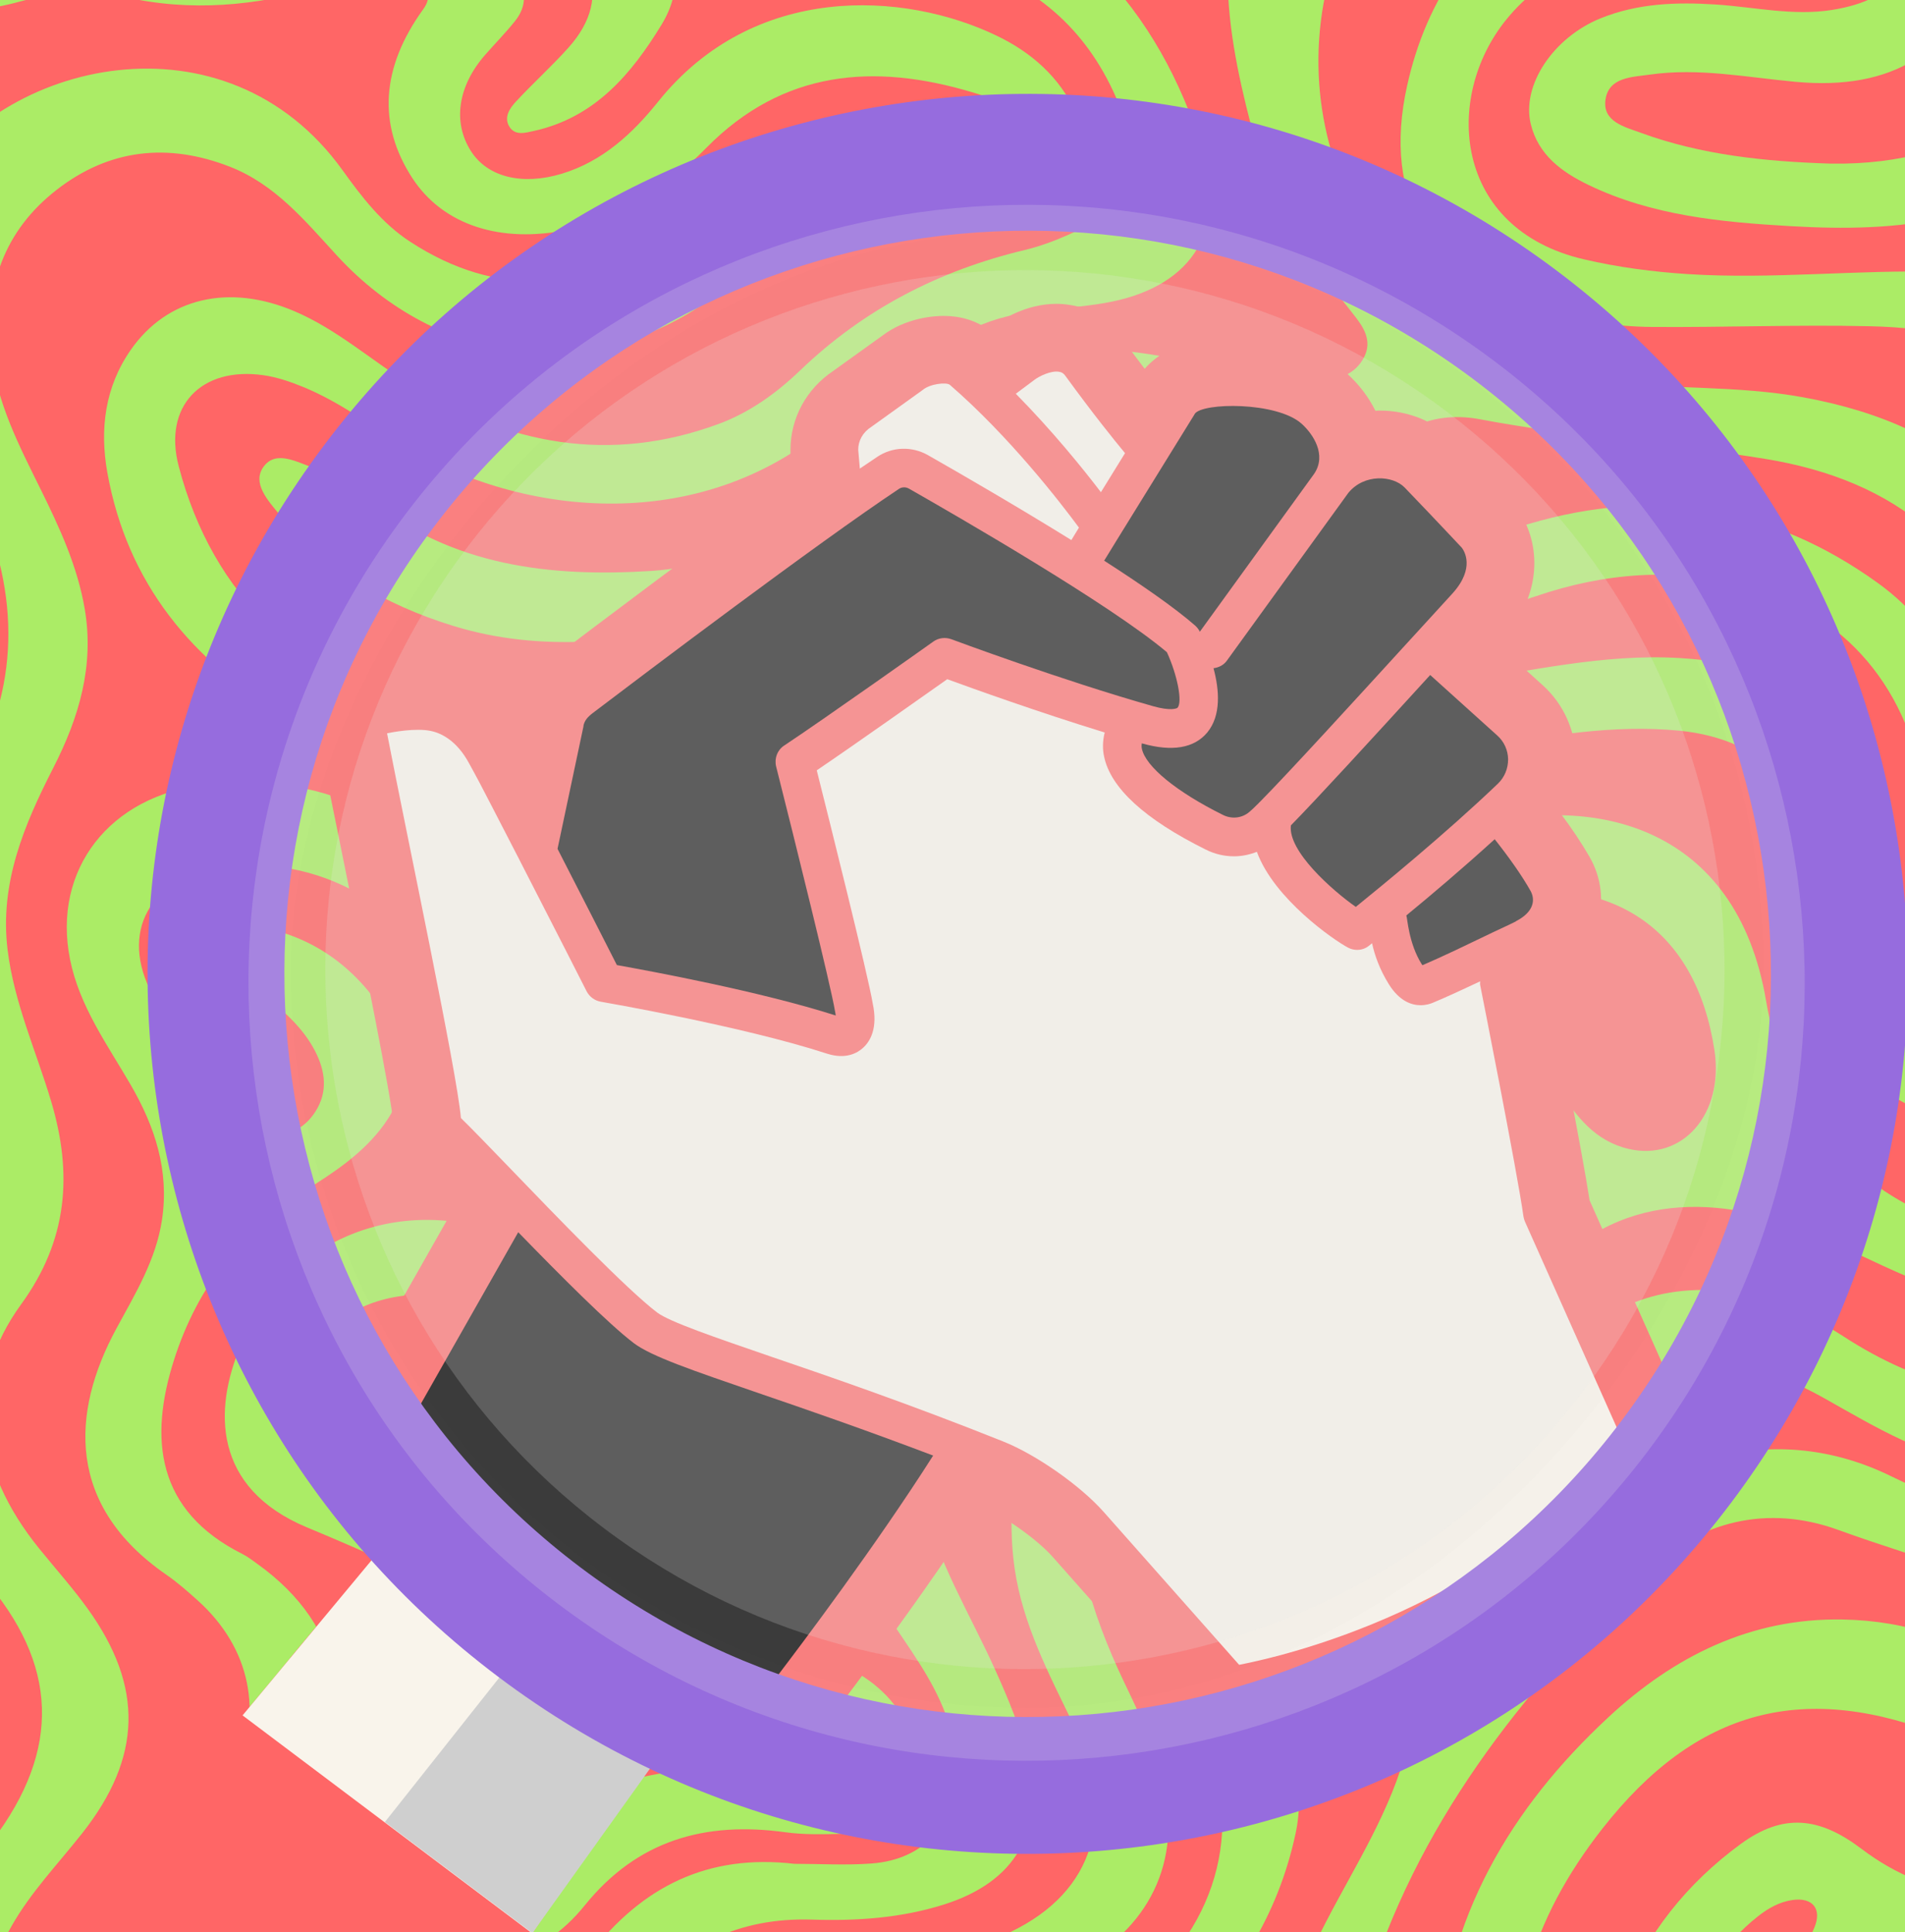 <svg width="493" height="500" viewBox="0 0 493 500" fill="none" xmlns="http://www.w3.org/2000/svg">
<g clip-path="url(#clip0_10032_23056)">
<rect width="493" height="500" fill="#111111"/>
<g clip-path="url(#clip1_10032_23056)">
<rect width="493" height="500" fill="#00A36E"/>
<g clip-path="url(#clip2_10032_23056)" filter="url(#filter0_d_10032_23056)">
<g clip-path="url(#clip3_10032_23056)">
<g clip-path="url(#clip4_10032_23056)">
<path d="M540 -14H-20V546H540V-14Z" fill="#FF6666"/>
<path d="M540 73.956C528.64 66.592 515.589 65.075 502.27 64.742C480.438 64.196 458.632 66.738 436.786 65.341C427.734 64.761 418.799 63.588 409.937 61.53C376.135 53.684 373.492 19.628 389.785 -0.476C395.03 -6.95 401.254 -11.357 408.377 -14H377.577C370.916 -4.844 366.632 5.429 364.149 16.612C357.655 45.844 370.029 66.654 398.832 74.726C408.223 77.358 417.827 78.949 427.543 79.019C446.32 79.159 465.108 78.406 483.874 78.834C500.909 79.223 517.323 82.242 530.558 94.59C534.713 98.468 537.469 103.163 540.003 107.99V73.956H540Z" fill="#ABEC66"/>
<path d="M221.133 178.671C226.719 174.726 231.644 170.013 232.924 162.854C235.889 146.275 221.312 132.241 203.961 134.941C192.1 136.783 180.782 141.369 168.712 142.137C142.378 143.814 117.183 140.91 95.576 123.713C91.227 120.252 86.515 117.228 81.223 115.492C76.919 114.081 71.423 110.723 68.183 115.223C65.156 119.429 69.387 123.97 72.235 127.451C84.082 141.932 99.621 150.915 117.259 156.361C140.23 163.453 163.145 160.435 186.046 155.54C194.852 153.659 203.714 150.993 212.856 153.46C217.964 154.837 218.949 158.293 215.659 162.372C213.397 165.178 210.392 167.023 207.209 168.507C176.361 182.905 144.172 187.676 111.135 178.749C78.025 169.803 55.144 148.988 46.251 115.077C42.16 99.473 52.128 89.245 68.105 91.496C71.619 91.991 75.11 93.176 78.414 94.528C87.783 98.364 95.897 104.443 104.48 109.668C135.266 128.408 182.79 133.417 216.734 102.612C227.895 92.481 240.263 83.924 254.492 78.235C265.323 73.903 276.881 74.743 287.95 72.43C308.894 68.051 317.618 53.466 311.226 33.155C305.612 15.325 296.988 -0.778 283.789 -13.997H252.877C270.128 -7.848 283.008 4.094 290.237 23.111C295.798 37.739 290.752 48.874 276.442 55.185C272.83 56.779 269.064 58.187 265.23 59.1C243.105 64.38 223.603 74.402 207.108 90.23C200.954 96.135 194.01 101.156 185.929 104.132C157.78 114.498 131.477 109.447 106.538 94.144C96.326 87.878 87.344 79.688 76.155 74.931C59.31 67.766 43.277 71.414 33.847 84.944C27.121 94.595 25.769 105.56 27.796 116.794C32.942 145.292 49.703 165.609 74.169 179.839C104.107 197.249 136.724 200.654 170.434 196.504C188.555 194.273 205.94 189.398 221.13 178.677L221.133 178.671Z" fill="#ABEC66"/>
<path d="M147.081 6.787C142.761 11.595 137.937 15.943 133.541 20.686C131.953 22.4 130.315 24.716 131.81 27.174C133.3 29.619 135.977 28.781 138.163 28.3C153.902 24.831 163.361 13.664 171.223 0.776C174.029 -3.825 175.336 -8.795 174.594 -14.003H152.211C154.734 -6.849 153.174 0.003 147.079 6.785L147.081 6.787Z" fill="#ABEC66"/>
<path d="M540 -14H538.743C533.972 17.872 512.078 36.064 477.454 36.747C476.16 36.772 474.864 36.75 473.57 36.75C456.893 36.212 440.37 34.558 424.576 28.764C420.485 27.264 414.739 25.934 415.476 20.306C416.254 14.356 422.355 14.384 426.975 13.723C439.684 11.906 452.251 14.465 464.826 15.61C489.452 17.85 505.54 8.187 513.07 -14H493.458C489.186 -7.216 482.174 -4.295 474.164 -3.016C464.056 -1.4 454.071 -3.755 444.036 -4.413C433.894 -5.076 423.867 -4.729 414.286 -0.868C401.994 4.085 393.722 16.489 396.147 26.494C398.09 34.507 404.183 38.94 411.054 42.258C427.558 50.229 445.455 51.904 463.375 52.937C477.14 53.732 490.924 53.631 504.507 50.476C519.493 46.995 531.314 39.178 539.997 26.939V-14H540Z" fill="#ABEC66"/>
<path d="M278.407 23.545C274.159 14.322 266.913 7.98 257.941 3.662C233.957 -7.88 195.081 -10.148 170.321 20.728C163.696 28.988 155.946 36.176 145.381 39.373C135.125 42.478 126.176 40.247 121.881 33.53C117.104 26.054 118.473 16.696 125.56 8.607C128.117 5.686 130.852 2.914 133.274 -0.112C136.391 -4.007 136.349 -8.151 133.227 -12.032C132.678 -12.715 132.09 -13.365 131.485 -14.003H-20.001V-4.094C-11.575 -1.98 -3.215 -2.882 5.233 -5.2C15.128 -7.916 25.306 -7.636 35.235 -5.738C52.631 -2.414 69.353 -4.662 86.041 -9.798C92.845 -11.892 100.047 -12.693 107.047 -10.136C110.432 -8.902 112.106 -6.754 109.505 -3.153C98.633 11.886 97.697 26.644 106.685 40.462C114.629 52.676 129.601 57.531 147.151 53.83C161.493 50.806 172.852 42.747 182.84 32.628C202.641 12.569 226.122 10.696 251.535 18.272C255.797 19.544 261.733 21.187 260.929 26.762C260.165 32.079 254.049 31.497 249.861 31.869C233.744 33.297 217.633 34.456 202.275 40.255C191.979 44.144 183.075 50.428 173.796 56.092C151.401 69.767 128.839 71.792 106.103 56.938C98.843 52.194 93.646 45.427 88.673 38.5C58.559 -3.439 0.12 9.584 -20.001 43.699V94.169C-15.143 104.014 -10.184 113.814 -5.732 123.841C5.127 148.285 5.317 172.62 -8.501 196.092C-21 217.324 -21.812 238.834 -12.063 261.265C-7.235 272.372 -3.545 283.903 -3.814 296.31C-4.038 306.712 -8.028 315.618 -14.087 323.85C-16.19 326.709 -18.094 329.716 -20.003 332.718V384.577C-15.417 391.154 -9.571 396.709 -4.304 402.738C15.106 424.961 15.893 447.106 -1.938 470.666C-7.863 478.494 -14.801 485.578 -20.003 493.934V546.002H-3.889C-9.081 527.452 -6.636 509.74 3.004 492.772C8.025 483.935 15.058 476.658 21.288 468.753C36.741 449.156 37.257 430.917 22.697 410.681C18.816 405.288 14.355 400.31 10.164 395.141C-6.701 374.351 -9.1 351.923 5.449 331.937C17.539 315.327 18.844 298.219 13.249 279.442C9.357 266.38 3.626 253.859 1.96 240.136C-0.132 222.888 6.255 207.841 13.809 193.065C20.426 180.129 24.447 166.714 21.924 151.961C20.048 140.982 15.456 131.028 10.587 121.17C4.989 109.83 -0.902 98.588 -2.232 85.716C-3.99 68.681 0.974 54.149 14.717 43.495C28.327 32.942 43.47 31.326 59.449 37.542C71.204 42.114 78.951 51.564 87.144 60.482C113.571 89.247 152.79 94.203 184.271 71.534C202.37 58.5 222.143 51.704 243.905 49.092C254.055 47.874 264.348 46.575 273.28 40.888C280.271 36.436 281.853 31.066 278.395 23.553L278.407 23.545Z" fill="#ABEC66"/>
<path d="M540 183.327C539.348 178.486 538.586 173.648 537.729 168.815C530.379 127.243 508.086 104.827 466.755 97.241C449.476 94.069 431.886 95.248 414.524 93.117C362.833 86.772 329.992 35.681 344.742 -14.003H317.708C317.453 -0.159 320.234 13.28 323.703 26.648C328.519 45.206 338.462 60.931 350.227 75.726C352.742 78.887 355.264 82.46 353.008 86.853C350.728 91.288 346.464 92.602 341.908 93.036C334.334 93.755 327.007 92.031 319.688 90.477C302.879 86.904 286.197 82.732 268.711 85.758C247.212 89.483 236.13 102.735 237.435 123.939C237.967 132.594 240.823 140.728 243.158 148.983C248.408 167.544 243.214 180.396 226.627 190.313C222.012 193.074 217.11 195.185 212.011 196.832C197.47 201.522 182.409 204.921 169.848 214.391C153.169 226.965 151.55 249.721 166.494 263.881C169.832 267.042 174.116 271.217 178.5 268.221C182.692 265.359 179.69 260.238 178.134 256.293C173.127 243.595 175.513 234.226 186.125 225.571C190.02 222.396 194.362 219.985 198.896 217.857C209.054 213.089 220.156 211.075 230.524 206.917C244.984 201.119 256.623 192.565 260.468 176.437C263.248 164.769 260.904 153.575 257.27 142.414C250.754 122.399 260.442 103.869 279.116 100.397C290.612 98.26 301.882 100.484 312.724 103.922C330.899 109.687 348.774 112.191 367.052 104.311C371.922 102.211 377.6 101.887 382.931 102.895C407.375 107.512 432.228 109.158 456.745 113.145C490.84 118.689 513.758 136.875 521.484 171.766C525.538 190.07 525.082 208.712 526.031 227.254C526.414 234.733 526.907 242.228 529.973 249.217C530.847 251.213 531.813 253.565 534.476 253.56C537.194 253.554 538.04 251.113 538.782 249.094C539.216 247.918 539.633 246.717 539.997 245.504V183.319L540 183.327Z" fill="#ABEC66"/>
<path d="M33.824 275.125C40.102 285.93 43.831 297.287 41.928 310.019C40.371 320.424 35.011 329.165 30.131 338.164C18.212 360.136 17.285 384.079 43.031 401.867C45.909 403.858 48.569 406.196 51.179 408.545C64.871 420.868 68.259 437.646 60.542 454.359C55.55 465.172 47.303 473.416 39.063 481.664C20.603 500.144 12.967 521.102 22.468 546.003H60.883C56.907 544.393 53.125 542.41 49.994 539.148C41.303 530.09 40.035 515.64 46.721 501.561C51.081 492.38 57.929 485.111 64.812 477.862C69.527 472.895 74.097 467.804 77.938 462.109C93.448 439.124 89.189 415.288 66.677 399.132C65.403 398.216 64.151 397.222 62.76 396.525C40.508 385.389 38.464 366.775 45.083 346.144C51.086 327.432 62.51 312.746 79.277 302.266C86.173 297.954 92.983 293.448 98.177 286.992C105.045 278.452 106.764 269.069 101.231 259.423C93.803 246.473 83.015 237.471 68.015 234.399C65.996 233.985 63.756 234.13 61.707 234.506C57.056 235.357 56.359 238.23 58.498 242.038C60.679 245.918 64.221 248.525 67.587 251.269C72.977 255.665 78.333 260.109 81.576 266.454C84.202 271.592 84.899 276.895 81.648 282.013C78.599 286.815 73.906 288.697 68.354 288.448C63.773 288.24 60.419 286.056 59.772 281.352C58.882 274.898 55.426 270.136 50.929 265.807C46.998 262.021 43.221 258.082 40.371 253.364C30.616 237.208 37.557 222.191 56.238 219.066C82.057 214.749 107.083 229.015 119.566 255.217C121.19 258.628 122.819 262.066 124.054 265.63C135.697 299.272 166.995 305.038 190.406 299.295C206.595 295.322 220.747 286.35 236.161 280.462C268.111 268.257 300.941 261.139 335.339 263.558C348.309 264.471 360.78 267.476 370.995 276.265C389.945 292.575 388.058 321.079 367.117 338.615C354.598 349.098 339.612 353.259 324.053 356.16C318.5 357.196 313.049 358.593 308.07 361.385C295.112 368.656 290.301 381.609 293.639 399.4C296.061 412.314 301.877 423.744 308.095 435.134C322.157 460.883 318.072 487.413 297.374 506.828C287.871 515.74 276.355 520.386 263.799 523.412C252.748 526.075 241.912 529.841 234.385 539.286C232.787 541.293 231.571 543.519 231.025 545.997H256.388C259.02 543.698 262.397 543.012 266.084 543.452C268.498 543.74 270.909 544.362 272.664 545.997H298.746C298.466 545.006 298.169 544.018 297.819 543.052C294.795 534.761 296.837 528.161 303.459 522.225C319.547 507.802 330.683 490.249 335.272 468.905C337.885 456.75 334.592 445.956 327.614 435.929C321.087 426.549 315.935 416.506 313.81 405.098C310.898 389.474 317.204 377.717 332.315 372.327C347.648 366.859 362.998 361.623 376.021 351.364C383.499 345.472 390.275 338.842 395.371 330.876C413.02 303.288 441.585 303.167 464.047 311.615C480.071 317.64 494.749 326.984 511.667 330.876C521.038 333.032 530.446 334.264 540.003 333.774V315C524.58 316.282 509.609 314.3 495.533 307.168C473.405 295.954 461.073 277.04 457.036 253.316C449.364 208.225 412.843 199.702 381.15 208.379C370.925 211.179 361.001 215.046 350.241 215.701C319.841 217.552 302.355 198.66 295.115 169.154C293.936 164.352 293.715 159.435 294.781 154.566C297.539 141.96 308.569 136.172 322.933 139.975C327.012 141.056 331.19 142.316 334.844 144.351C355.093 155.627 375.886 156.066 397.463 148.7C415.137 142.663 433.191 141.184 451.5 145.956C477.392 152.704 494.749 172.875 498.154 201.426C500.243 218.946 501.309 236.592 502.67 254.192C502.889 257.023 503.429 261.24 500.254 261.985C497.188 262.704 495.763 258.695 494.449 256.164C488.345 244.406 487.721 231.566 487.178 218.686C486.66 206.388 485.036 194.272 477.375 184.03C466.743 169.817 451.355 165.698 434.709 164.693C414.927 163.498 395.752 168.151 376.385 170.999C359.792 173.438 343.742 172.735 329.51 162.151C326.015 159.552 321.846 158.077 317.436 157.637C312.094 157.108 308.745 160.628 310.503 165.659C315.412 179.704 326.853 186.301 340.197 190.154C355.211 194.488 369.866 190.4 384.58 187.706C401.053 184.691 417.598 181.868 434.443 183.47C457.251 185.637 470.946 200.514 472.282 223.712C472.853 233.657 472.083 243.673 474.298 253.548C477.661 268.551 486.125 278.841 501.085 283.052C513.862 286.647 526.467 291.536 540.003 290.623V268.867C532.017 273.412 525.213 270.287 520.848 259.762C520.005 257.729 519.33 255.59 518.863 253.439C515.057 235.892 516.183 217.885 513.923 200.18C511.154 178.494 504.462 158.603 485.988 145.281C458.598 125.532 428.339 120.33 395.777 129.948C380.428 134.484 365.039 138.984 349.219 132.3C341.586 129.074 334.407 124.754 326.724 121.674C304.71 112.854 281.952 122.522 275.904 143.111C271.83 156.985 275.548 169.618 282.341 181.866C289.397 194.583 286.499 204.831 274.036 212.419C270.682 214.46 266.991 216.11 263.253 217.333C247.459 222.502 230.701 224.112 215.13 230.138C207.867 232.949 200.673 236.009 196.185 242.914C194.567 245.4 192.94 248.307 194.877 251.154C196.731 253.879 199.867 253.039 202.577 252.577C213.019 250.802 222.494 245.798 232.756 243.438C252.521 238.89 272.527 235.329 290.385 224.672C299.371 219.31 309.045 219.87 318.145 225.086C331.215 232.579 345.061 234.29 359.643 231.244C367.867 229.527 376.037 227.545 384.297 226.041C417.265 220.035 438.889 234.707 443.685 266.176C446.186 282.587 435.476 294.96 421.459 291.696C412.843 289.691 407.789 283.228 403.483 276.203C392.191 257.785 375.217 248.931 354.293 246.812C320.939 243.432 288.389 248.254 256.55 257.796C236.964 263.668 218.028 271.746 198.389 277.407C168.865 285.916 151.979 278.334 136.761 251.625C133.655 246.173 130.673 240.646 127.358 235.323C110.267 207.88 86.198 193.794 53.276 197.448C28.364 200.214 13.488 219.489 18.122 242.642C20.552 254.786 27.768 264.692 33.824 275.12V275.125Z" fill="#ABEC66"/>
<path d="M79.422 389.62C86.991 392.787 94.587 395.943 101.906 399.63C131.217 414.395 137.209 447.852 115.035 471.87C108.147 479.332 99.179 483.871 90.908 489.407C74.167 500.615 74.83 515.797 92.417 525.709C116.519 539.294 147.252 534.083 164.537 512.574C176.481 497.709 191.246 490.507 210.241 491.12C221.718 491.49 233.173 490.72 244.253 487.223C262.889 481.337 270.332 468.325 265.939 449.411C264.113 441.546 260.994 434.163 257.704 426.829C251.149 412.219 242.55 398.463 238.832 382.665C235.48 368.43 240.095 354.967 250.035 349.614C253.658 347.665 257.737 345.851 261.565 348.393C265.205 350.812 264.541 355.093 264.177 358.848C262.845 372.635 260.535 386.339 262.581 400.297C264.715 414.845 271.449 427.538 277.724 440.502C289.204 464.209 283.226 483.823 261.669 494.248C253.185 498.35 244.096 500.105 234.794 499.982C215.099 499.719 198.965 506.963 186.323 521.979C177.985 531.885 168.975 540.82 157.248 546.003H187.105C197.437 530.973 209.908 518.837 229.144 515.497C242.769 513.131 256.676 512.19 269.817 507.296C292.211 498.955 303.951 482.983 302.224 462.829C301.202 450.881 296.011 440.348 290.951 429.753C282.159 411.337 276.394 392.28 278.393 371.476C280.219 352.489 288.591 341.81 304.957 338.719C309.479 337.865 314.129 337.619 318.738 337.316C333.354 336.361 347.318 333.388 359.179 324.125C368.746 316.652 370.071 307.659 363.146 297.671C356.911 288.677 347.396 285.096 337.316 282.977C309.504 277.13 282.4 281.635 255.419 288.728C233.873 294.389 215.107 303.988 202.057 322.874C199.892 326.007 196.751 328.538 193.805 331.044C185.335 338.249 175.958 339.075 165.858 334.763C157.593 331.232 150.912 325.287 143.52 320.424C112.991 300.342 75.981 310.358 62.241 342.715C55.309 359.044 55.001 379.403 79.419 389.623L79.422 389.62ZM77.835 351.311C79.403 340.953 89.513 332.385 101.901 330.081C115.635 327.525 127.747 332.153 139.381 338.736C150.189 344.851 160.348 352.265 172.892 354.816C184.498 357.177 194.782 355.004 203.149 346.265C206.786 342.465 210.437 338.59 213.481 334.32C226.408 316.182 244.384 306.774 265.936 303.422C287.487 300.071 309.005 296.072 330.985 299.026C335.477 299.631 339.934 300.465 344.075 302.381C346.164 303.347 348.401 304.469 348.527 307.194C348.651 309.851 346.721 311.391 344.733 312.592C336.655 317.47 327.6 319.634 318.433 320.541C296.165 322.745 274.112 325.836 252.14 330.333C219.722 336.969 209.331 373.859 220.385 396.808C225.229 406.865 232.106 415.587 238.023 424.939C243.315 433.306 247.397 442.12 247.509 452.301C247.66 466.139 239.347 475.583 225.535 476.599C218.918 477.087 212.235 476.683 205.582 476.683C183.238 474.079 166.166 482.474 152.55 500.198C141.801 514.189 126.423 518.249 112.493 512.252C107.999 510.317 103.539 507.64 105.02 501.85C106.484 496.127 111.328 494.329 116.895 494.346C118.661 494.351 120.053 495.029 120.445 496.81C121.604 502.065 125.345 502.208 129.458 501.382C138.499 499.568 145.765 494.335 151.284 487.489C164.943 470.54 182.501 465.654 203.241 468.513C208.065 469.179 213.035 469.051 217.927 468.916C234.439 468.46 241.915 455.916 234.724 440.88C231.02 433.132 224.611 428.14 217.037 424.83C204.901 419.527 195.748 411.144 187.771 400.633C170.666 378.087 147.661 362.684 122.845 349.874C117.116 346.917 110.648 346.103 104.208 347.883C98.524 349.454 97.107 353.962 100.974 358.437C105.854 364.087 112.627 366.867 119.35 369.382C144.197 378.678 164.243 393.941 178.78 416.259C186.091 427.485 196.219 435.143 208.639 440.001C212.05 441.333 215.275 443.195 218.456 445.041C220.117 446.004 221.794 447.418 221.27 449.694C220.761 451.915 218.728 452.435 216.793 452.827C210.521 454.099 204.235 453.362 198.011 452.609C187.424 451.327 177.013 451.898 166.595 454.149C155.596 456.523 148.042 451.758 148.549 441.342C149.809 415.375 133.944 400.714 114.935 387.957C107.907 383.242 100.131 379.655 92.924 375.189C84.104 369.723 76.02 363.328 77.837 351.311H77.835Z" fill="#ABEC66"/>
<path d="M340.335 497.375C333.469 511.779 327.939 526.459 330.624 542.895C330.795 543.934 330.991 544.967 331.193 546.003H351.596C348.942 534.131 349.69 522.323 353.206 510.631C366.361 466.889 393.507 432.289 425.771 401.327C439.783 387.881 457.49 383.676 475.692 390.273C497.065 398.017 519.213 403.651 540 413.006V387.445C529.755 388.842 519.61 388.332 509.544 385.121C502.032 382.724 495.127 379.047 488.029 375.738C458.548 361.99 425.836 371.132 405.998 398.519C400.849 405.625 395.848 412.874 388.436 417.956C378.717 424.62 365.221 424.589 357.121 417.833C351.902 413.482 351.98 408.797 358.297 406.742C378.631 400.131 391.578 385.224 404.161 369.121C423.206 344.747 444.937 340.948 471.997 356.149C485.434 363.698 498.568 371.801 514.346 373.733C522.982 374.791 531.505 374.307 540 373.025V353.391C517.382 358.327 496.695 352.932 477.129 340.248C465.601 332.775 453.012 327.771 438.884 328.222C420.219 328.818 407.202 338.979 396.749 353.371C387.924 365.526 379.034 377.569 364.871 384.244C358.49 387.251 351.678 388.915 345.05 391.157C338.123 393.498 332.044 397.037 330.742 405.003C329.387 413.283 333.108 419.687 339.733 424.217C344.658 427.585 350.107 430.184 355.262 433.222C363.578 438.122 365.518 443.067 362.466 452.248C357.135 468.283 347.548 482.253 340.338 497.381L340.335 497.375Z" fill="#ABEC66"/>
<path d="M420.726 546H447.673C433.558 527.495 436.319 504.924 454.964 490.252C457.599 488.177 460.477 486.545 463.868 486.046C469.009 485.293 471.574 488.278 469.572 493.125C468.323 496.152 466.419 498.94 464.593 501.69C461.603 506.198 459.17 510.927 458.372 516.326C456.568 528.553 461.684 536.9 474.007 541.598C479.764 543.794 485.686 545.104 491.689 545.997H540.003V526.324C526.045 525.498 512.12 526.481 498.193 527.512C493.304 527.873 488.388 527.926 483.614 526.571C477.585 524.863 475.989 520.4 479.758 515.404C485.403 507.923 493.472 504.75 502.427 504.518C513.112 504.241 523.822 504.988 534.523 505.05C536.349 505.061 538.177 504.823 540.003 504.54V479.478C519.608 487.385 499.91 486.564 481.724 472.797C470.876 464.584 461.53 463.467 450.478 471.554C436.576 481.723 426.074 494.855 419.69 510.955C416.615 518.708 415.602 526.935 417.363 535.17C418.15 538.849 419.477 542.413 420.728 545.994L420.726 546Z" fill="#ABEC66"/>
<path d="M394.876 546C387.938 516.715 396.427 490.899 414.616 467.665C439.082 436.411 467.161 429.184 503.608 443.946C509.71 446.416 515.968 447.886 522.489 445.62C528.618 443.492 530.096 438.522 526.076 433.482C524.76 431.833 523.267 430.254 521.61 428.96C508.469 418.721 493.383 413.765 476.871 413.465C453.057 413.034 433.211 423.005 416.262 438.735C390.836 462.334 374.162 490.661 371.997 526.188C371.588 532.877 372.63 539.434 373.56 546.003H394.882L394.876 546Z" fill="#ABEC66"/>
</g>
<path d="M411.362 304.94C409.468 292.553 402.665 257.991 400.736 248.201C408.872 243.885 412.168 237.85 413.431 233.499C415.149 227.674 414.448 221.534 411.397 216.201C409.433 212.797 406.838 208.832 403.822 204.832C406.452 200.621 407.89 195.674 407.82 190.621C407.715 183.428 404.594 176.55 399.264 171.743L387.586 161.182C388.042 160.69 388.498 160.164 388.989 159.638C399.93 147.427 398.492 133.707 392.215 125.461L387.656 119.531L386.639 119.426C384.079 116.724 380.502 112.97 376.084 108.373C371.349 103.461 364.406 100.654 357.077 100.654C356.691 100.654 356.34 100.689 355.955 100.724C354.236 97.25 351.782 93.952 348.59 91.075C339.788 83.145 326.287 81.952 318.993 81.952C311.699 81.952 302.406 82.864 296.234 89.847C294.27 87.285 292.131 84.408 289.746 81.18C286.485 76.794 281.961 74.092 276.841 73.32C275.719 73.144 274.562 73.039 273.405 73.039C265.374 73.039 258.992 77.32 257.238 78.653L255.836 79.706C252.539 77.39 248.647 76.162 244.193 76.162C241.984 76.162 234.479 76.548 228.237 81.355L215.578 90.443C208.669 95.075 204.566 102.654 204.566 110.829V111.601L205.198 118.689C182.509 134.935 153.157 157.111 142.812 164.971C140.988 166.375 135.412 170.62 133.799 178.796C129.03 172.41 122.648 168.024 115.353 166.445C113.144 165.954 110.795 165.708 108.165 165.708C103.185 165.708 98.381 166.585 96.557 166.971L79.654 170.515L82.951 187.463C84.494 195.498 86.738 206.446 89.123 218.201C94.207 243.324 101.186 277.746 101.817 285.185L102.378 291.746L107.112 296.308C109.181 298.308 112.899 302.132 117.493 306.94L82.495 368.59L88.632 377.643C124.997 431.083 182.298 442.768 198.991 445.083L209.125 446.487L215.332 438.346C220.803 431.188 239.038 407.047 253.907 384.064C259.868 386.696 268.425 392.731 272.423 397.258L314.119 444.311L323.938 442.417C340.279 439.259 396.493 425.399 433.841 378.801L440.539 370.45L411.327 304.904L411.362 304.94Z" fill="#FF6666"/>
<path d="M150.982 182.27C151.228 181.006 151.894 180.059 153.472 178.866C166.728 168.796 211.615 134.9 232.62 120.935C233.392 120.408 234.409 120.373 235.25 120.865C247.314 127.742 287.291 150.76 301.985 163.181C304.685 169.076 306.053 175.989 304.755 177.533C304.545 177.778 302.861 178.41 298.408 177.147C274.842 170.48 246.472 159.918 246.192 159.813C244.649 159.252 242.895 159.462 241.563 160.409C241.282 160.62 213.684 180.199 202.953 187.322C201.164 188.48 200.358 190.656 200.849 192.726C205.653 211.744 214.981 249.394 216.068 255.921C216.173 256.412 216.244 256.833 216.279 257.184C196.781 250.938 168.236 245.675 159.644 244.131C157.119 239.148 150.702 226.551 144.284 214.06L151.017 182.27H150.982ZM201.445 427.679C189.066 425.96 136.008 415.995 103.185 367.748L134.114 313.255C145.301 324.764 157.47 336.975 164.027 341.958C168.516 345.361 179.001 348.94 196.36 354.905C208.283 358.976 223.713 364.309 241.493 371.046C226.729 394.275 207.301 420.03 201.48 427.679H201.445Z" fill="#111111"/>
<path d="M320.676 425.188L285.608 385.608C279.577 378.801 268.109 370.766 259.518 367.362C235.391 357.713 214.701 350.625 199.587 345.467C184.893 340.414 173.286 336.449 170.059 334.028C162.204 328.063 144.039 309.22 132.011 296.729C126.295 290.799 121.876 286.237 119.281 283.711C118.264 271.781 105.429 211.358 100.169 184.165C101.326 183.919 107.568 182.691 111.566 183.568C114.371 184.165 118.299 186.2 121.385 191.919C123.91 196.586 121.631 192.06 134.43 216.902C134.5 217.008 134.536 217.148 134.606 217.253C143.022 233.604 151.684 250.658 151.824 250.938C152.56 252.342 153.893 253.324 155.436 253.605C155.787 253.675 192.012 259.886 213.999 267.044C218.979 268.658 221.995 266.798 223.363 265.535C225.256 263.816 227.22 260.377 225.852 254.061C224.695 246.938 214.455 206.025 211.369 193.744C221.469 186.902 239.003 174.48 245.14 170.164C251.452 172.48 268.741 178.691 285.889 183.954C285.293 186.305 285.363 188.445 285.713 190.095C287.362 198.27 296.234 206.411 312.085 214.271C314.399 215.429 316.889 215.99 319.344 215.99C321.378 215.99 323.376 215.569 325.27 214.832C329.724 227.008 345.224 237.71 348.906 239.64C349.642 240.026 350.449 240.201 351.22 240.201C352.343 240.201 353.395 239.85 354.306 239.113C354.306 239.113 354.622 238.868 355.078 238.482C355.709 241.394 356.971 245.184 359.461 249.149C362.197 253.5 365.318 254.517 367.632 254.517C369.035 254.517 370.122 254.166 370.718 253.921C374.19 252.482 378.573 250.447 383.062 248.342C383.062 248.657 382.992 249.008 383.062 249.324C383.167 249.815 392.741 298.097 394.249 309.115C394.319 309.606 394.459 310.063 394.634 310.484L420.199 367.818C386.148 410.346 332.985 422.802 320.676 425.188Z" fill="#F9F4EB"/>
<path d="M392.355 232.797C390.532 233.745 388.498 234.622 386.464 235.605C380.257 238.587 373.313 241.956 368.123 244.166C368.053 244.061 367.983 243.991 367.913 243.885C364.511 238.447 364.231 231.92 363.95 231.289C370.192 226.166 378.609 219.043 386.815 211.569C390.602 216.341 393.968 221.148 396.072 224.903C397.265 227.008 397.23 230.271 392.285 232.797H392.355Z" fill="#111111"/>
<path d="M390.286 190.902C390.286 193.288 389.375 195.533 387.621 197.217C374.015 210.235 357.323 223.85 350.87 229.078C344.768 224.797 333.266 214.657 334.073 207.99C341.016 200.902 354.202 186.515 370.122 169.076L387.516 184.761C389.269 186.34 390.251 188.551 390.286 190.902Z" fill="#111111"/>
<path d="M363.494 120.549C372.752 130.163 378.257 136.128 378.293 136.128C378.889 136.9 381.834 141.356 375.943 147.918C372.576 151.637 370.087 154.304 363.108 161.953C350.834 175.392 333.3 194.586 326.076 201.884C325.936 202.025 325.796 202.13 325.691 202.27C324.603 203.358 323.762 204.165 323.271 204.551C321.377 206.13 318.782 206.411 316.503 205.288C304.474 199.323 296.409 192.726 295.497 188.094C295.427 187.743 295.392 187.252 295.497 186.761C295.532 186.761 295.567 186.761 295.602 186.796C303.352 188.972 308.998 188.024 312.4 183.989C316.082 179.568 315.556 172.936 314.048 167.322C315.381 167.146 316.643 166.55 317.485 165.392L348.941 121.952C353.044 116.935 360.443 117.426 363.494 120.549Z" fill="#111111"/>
<path d="M309.173 101.531C311.067 98.548 330.425 98.303 336.842 104.057C339.823 106.724 343.4 112.093 340.103 117.005L310.506 157.883C310.225 157.287 309.805 156.76 309.314 156.304C304.018 151.672 295.357 145.672 285.748 139.497L289.5 133.391L309.173 101.566V101.531Z" fill="#111111"/>
<path d="M267.724 92.689C269.091 91.671 272.072 90.268 274.071 90.618C274.772 90.724 275.228 91.004 275.684 91.636C282.838 101.461 288.238 108.163 291.149 111.672L284.907 121.777C280.278 115.707 272.423 105.987 262.884 96.303L267.724 92.689Z" fill="#F9F4EB"/>
<path d="M222.1 110.795C222.1 108.444 223.292 106.268 225.501 104.865L238.792 95.321C240.651 93.742 244.859 93.251 245.806 93.987C261.306 107.426 274.456 124.479 279.225 130.936L277.261 134.164C263.164 125.427 248.541 116.97 240.16 112.198C236.022 109.847 230.972 109.988 227.044 112.619C225.641 113.567 224.098 114.584 222.52 115.672L222.1 110.795Z" fill="#F9F4EB"/>
</g>
<g filter="url(#filter1_d_10032_23056)">
<path d="M97.582 375.927L167.191 428.328L59.321 587H-78.001L97.582 375.927Z" fill="#FF6666"/>
<path d="M65.875 414.032L97.582 375.927L167.191 428.328L59.321 587H-7.925L101.903 441.157L65.875 414.032Z" fill="#FF6666"/>
<path d="M167.191 428.328L128.417 485.372L53.471 428.973L97.582 375.927L167.191 428.328Z" fill="#F9F4EB"/>
<path d="M168.458 429.39L128.466 485.288L90.3 456.564L132.99 402.683L168.458 429.39Z" fill="#CFCFCF"/>
<path d="M393.644 55.206C494.149 130.843 514.288 273.583 438.626 374.041C362.964 474.512 220.163 494.644 119.669 419.008C19.176 343.383 -0.963 200.631 74.688 100.161C150.338 -0.298 293.151 -20.43 393.644 55.206ZM140.967 390.713C225.833 454.594 346.43 437.6 410.321 352.751C474.213 267.914 457.201 147.359 372.335 83.489C287.468 19.62 166.872 36.613 102.98 121.451C39.089 206.3 56.1 326.843 140.967 390.713Z" fill="#966CDE"/>
<path opacity="0.2" d="M377.474 78.589C466.328 145.454 484.127 271.654 417.24 360.477C350.352 449.3 224.108 467.093 135.267 400.228C46.413 333.363 28.614 207.163 95.502 118.352C162.39 29.517 288.633 11.736 377.486 78.601L377.474 78.589Z" fill="#E6E6E7"/>
<rect width="381" height="382" rx="190.5" transform="matrix(-1 0 0 1 447 45)" fill="black" fill-opacity="0.01"/>
<path opacity="0.2" d="M364.827 91.399C444.718 151.519 460.722 264.989 400.581 344.852C340.44 424.715 226.932 440.714 147.052 380.594C67.161 320.474 51.157 207.004 111.298 127.151C171.439 47.277 284.947 31.289 364.838 91.409L364.827 91.399Z" fill="#E6E6E7"/>
</g>
</g>
</g>
</g>
<defs>
<filter id="filter0_d_10032_23056" x="-83.579" y="-15" width="607.159" height="613.159" filterUnits="userSpaceOnUse" color-interpolation-filters="sRGB">
<feFlood flood-opacity="0" result="BackgroundImageFix"/>
<feColorMatrix in="SourceAlpha" type="matrix" values="0 0 0 0 0 0 0 0 0 0 0 0 0 0 0 0 0 0 127 0" result="hardAlpha"/>
<feOffset dy="5.579"/>
<feGaussianBlur stdDeviation="2.79"/>
<feComposite in2="hardAlpha" operator="out"/>
<feColorMatrix type="matrix" values="0 0 0 0 0 0 0 0 0 0 0 0 0 0 0 0 0 0 0.25 0"/>
<feBlend mode="normal" in2="BackgroundImageFix" result="effect1_dropShadow_10032_23056"/>
<feBlend mode="normal" in="SourceGraphic" in2="effect1_dropShadow_10032_23056" result="shape"/>
</filter>
<filter id="filter1_d_10032_23056" x="-78.001" y="9.405" width="579.558" height="594.71" filterUnits="userSpaceOnUse" color-interpolation-filters="sRGB">
<feFlood flood-opacity="0" result="BackgroundImageFix"/>
<feColorMatrix in="SourceAlpha" type="matrix" values="0 0 0 0 0 0 0 0 0 0 0 0 0 0 0 0 0 0 127 0" result="hardAlpha"/>
<feOffset dx="9.304" dy="9.304"/>
<feGaussianBlur stdDeviation="3.906"/>
<feComposite in2="hardAlpha" operator="out"/>
<feColorMatrix type="matrix" values="0 0 0 0 0 0 0 0 0 0 0 0 0 0 0 0 0 0 0.25 0"/>
<feBlend mode="normal" in2="BackgroundImageFix" result="effect1_dropShadow_10032_23056"/>
<feBlend mode="normal" in="SourceGraphic" in2="effect1_dropShadow_10032_23056" result="shape"/>
</filter>
<clipPath id="clip0_10032_23056">
<rect width="493" height="500" fill="white"/>
</clipPath>
<clipPath id="clip1_10032_23056">
<rect width="493" height="500" fill="white"/>
</clipPath>
<clipPath id="clip2_10032_23056">
<rect width="596" height="602" fill="white" transform="matrix(-1 0 0 1 518 -15)"/>
</clipPath>
<clipPath id="clip3_10032_23056">
<rect width="687" height="687" fill="white" transform="translate(-84 -77)"/>
</clipPath>
<clipPath id="clip4_10032_23056">
<rect width="560" height="560" fill="white" transform="translate(-20 -14)"/>
</clipPath>
</defs>
</svg>
